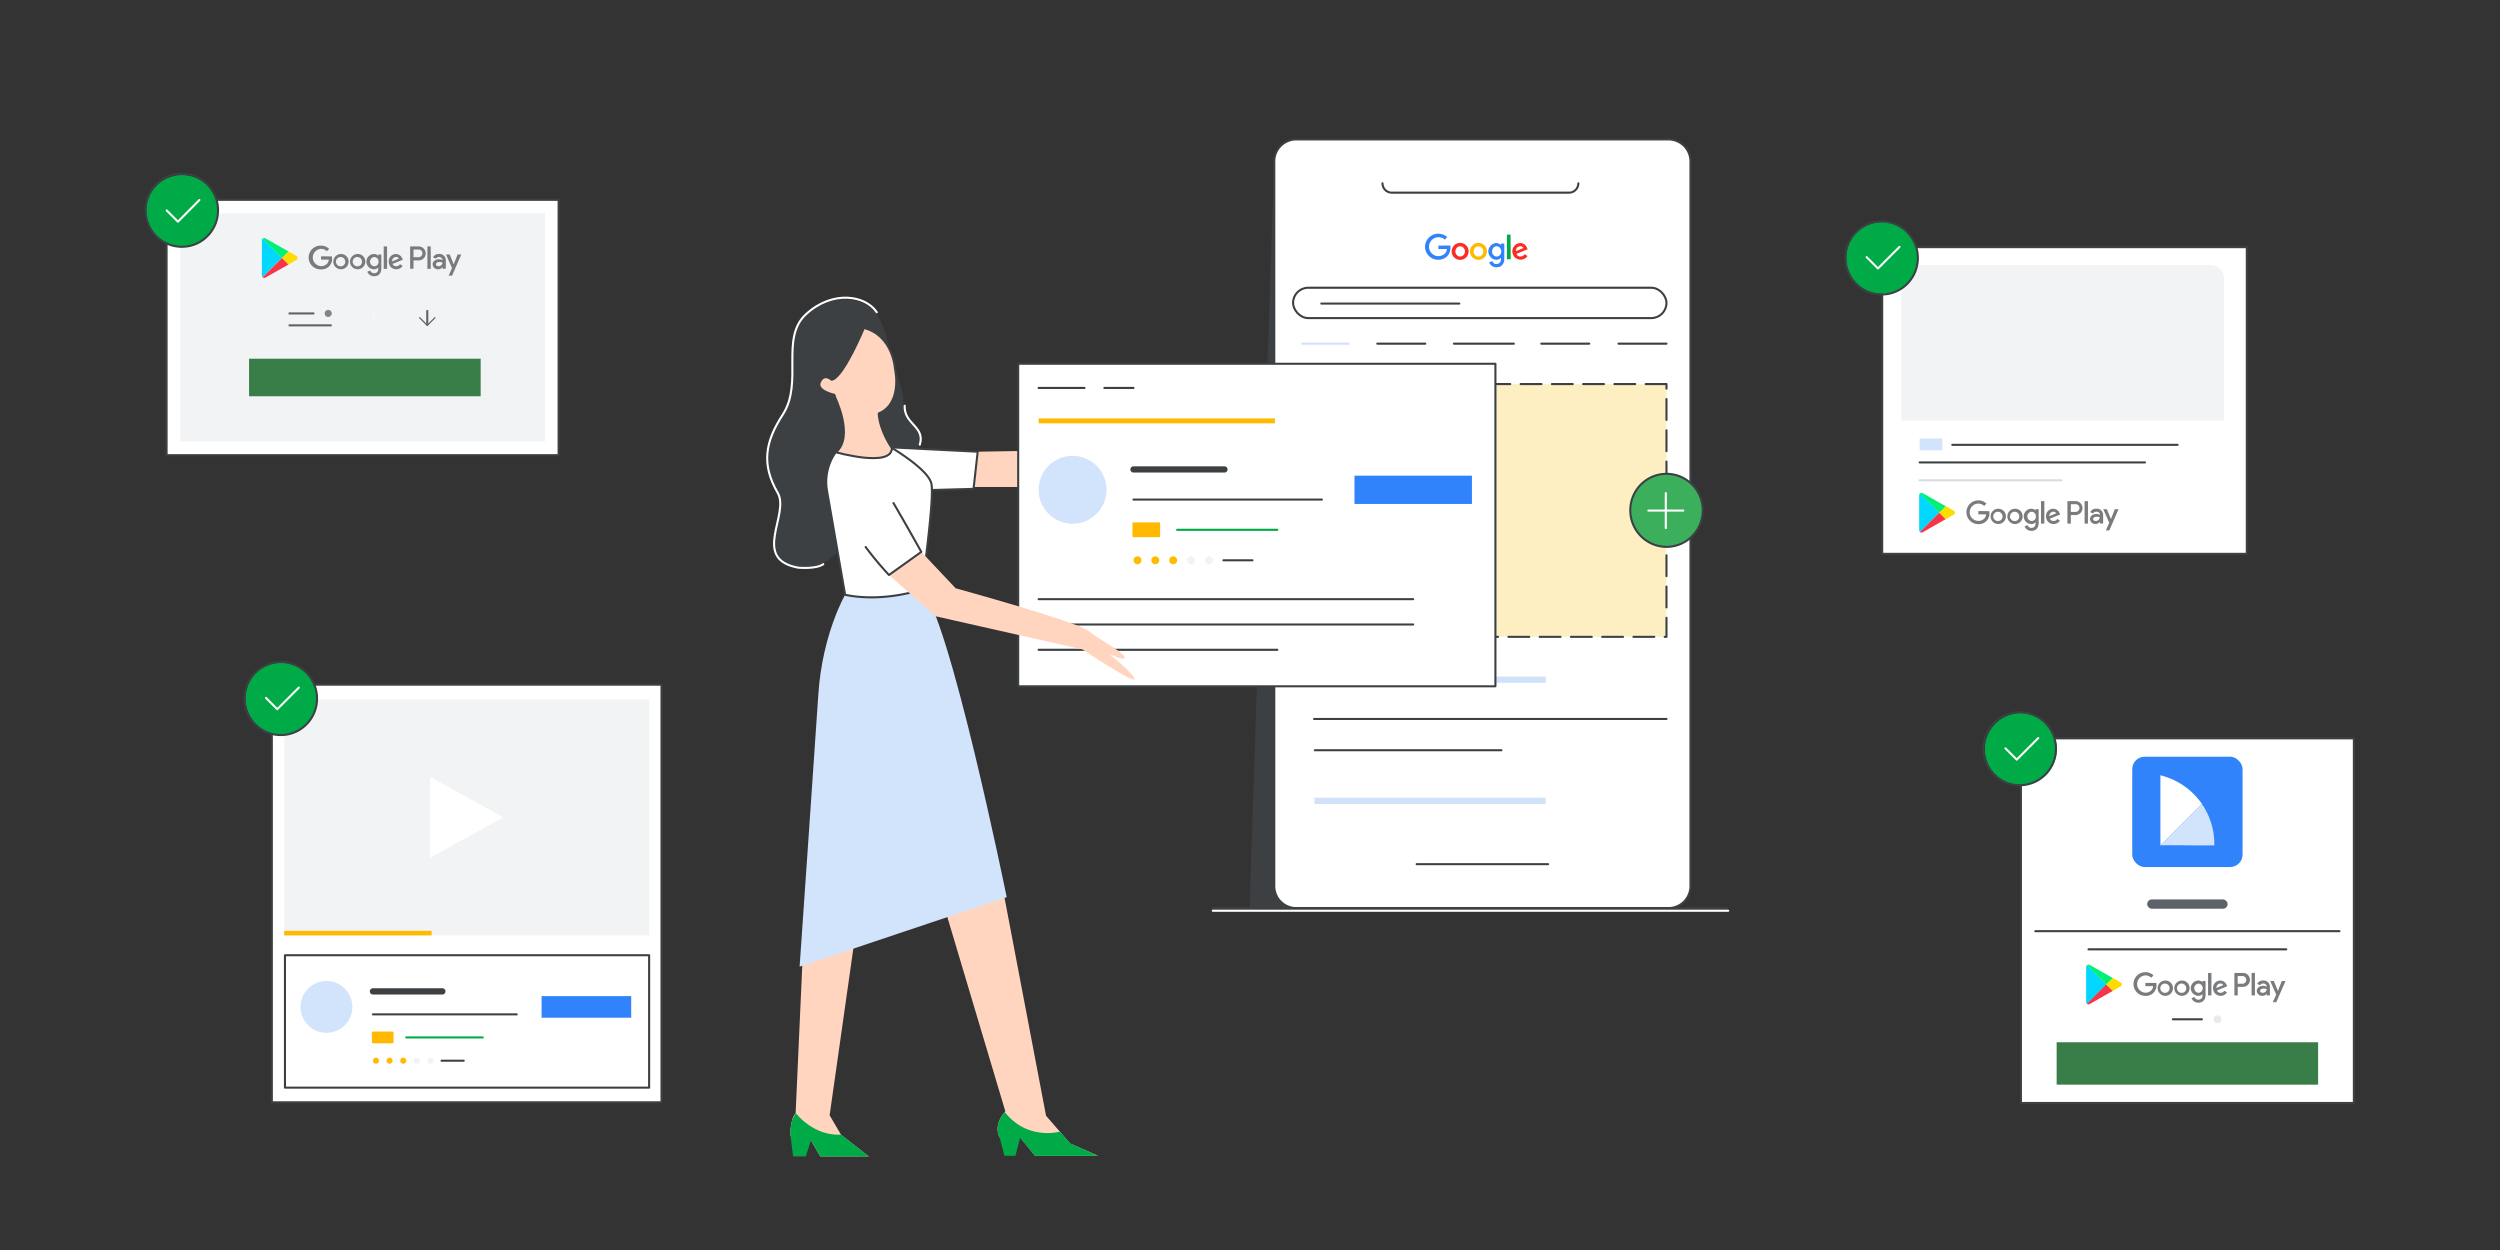 <svg id="Layer_1" data-name="Layer 1" xmlns="http://www.w3.org/2000/svg" viewBox="0 0 1200 600"><rect x="0" y="0" width="1200" height="600" fill="#333333" stroke="none"/><defs><style>.cls-1,.cls-23,.cls-40{fill:#fff;}.cls-1,.cls-15,.cls-16{stroke:#3d4043;}.cls-1,.cls-12,.cls-14,.cls-15,.cls-16,.cls-17,.cls-23,.cls-26,.cls-28,.cls-30,.cls-33,.cls-34,.cls-35,.cls-42{stroke-linecap:round;}.cls-1,.cls-12,.cls-14,.cls-15,.cls-16,.cls-17,.cls-23,.cls-26,.cls-28,.cls-30,.cls-33,.cls-34,.cls-35{stroke-linejoin:round;}.cls-2,.cls-39{fill:#f1f3f4;}.cls-3{fill:#397d49;}.cls-4{fill:#797b7d;}.cls-5{fill:#02d8ff;}.cls-6{fill:#ffdc00;}.cls-7{fill:#f83447;}.cls-8{fill:#00f076;}.cls-12,.cls-14,.cls-16,.cls-17,.cls-22,.cls-24,.cls-26,.cls-28,.cls-34,.cls-35,.cls-42,.cls-9{fill:none;}.cls-9{stroke:#5e6369;}.cls-22,.cls-24,.cls-42,.cls-9{stroke-miterlimit:10;}.cls-10{fill:#5e6369;}.cls-11{fill:#7f858b;}.cls-12{stroke:#fcfcfc;stroke-width:0.21px;}.cls-13,.cls-21{fill:#00ab47;}.cls-14{stroke:#fff;}.cls-15{fill:#3d4043;}.cls-17,.cls-30,.cls-35{stroke:#3c4043;}.cls-18,.cls-37{fill:#3183fb;}.cls-18,.cls-19,.cls-20,.cls-21,.cls-39{fill-rule:evenodd;}.cls-19{fill:#fc2c25;}.cls-20,.cls-33,.cls-38{fill:#ffb900;}.cls-22,.cls-24{stroke:#d0e1fa;}.cls-23,.cls-26,.cls-28{stroke:#3b4043;}.cls-24,.cls-35{stroke-width:3px;}.cls-25{fill:#feefc3;}.cls-26{stroke-dasharray:10 5;}.cls-27{fill:#3caf5d;}.cls-29{fill:#ff9e9e;}.cls-30{fill:#3c4043;}.cls-31{fill:#ffd5c0;}.cls-32{fill:#d2e3fc;}.cls-33{stroke:#ffb900;}.cls-34{stroke:#00ab47;}.cls-36{fill:#fb0;}.cls-41{fill:#e8eaed;}.cls-42{stroke:#d9dbdf;}</style></defs><rect class="cls-1" x="79.96" y="95.9" width="188.18" height="122.57"/><rect class="cls-2" x="86.51" y="102.44" width="175.07" height="109.49"/><rect class="cls-3" x="119.55" y="172.18" width="111.17" height="18.02"/><path class="cls-4" d="M171.68,121.92a3.67,3.67,0,1,0,3.68,3.67A3.62,3.62,0,0,0,171.68,121.92Zm0,5.9a2.23,2.23,0,1,1,2.07-2.23A2.13,2.13,0,0,1,171.68,127.82Zm9.87-5.07h-.06a2.52,2.52,0,0,0-1.93-.83,3.67,3.67,0,0,0,0,7.34,2.48,2.48,0,0,0,1.93-.83h.06V129a1.88,1.88,0,0,1-2,2.15,2,2,0,0,1-1.84-1.3l-1.41.58a3.52,3.52,0,0,0,3.25,2.17c1.9,0,3.49-1.11,3.49-3.82v-6.59h-1.52Zm-1.85,5.07a2.23,2.23,0,0,1,0-4.45,2.08,2.08,0,0,1,2,2.24A2.05,2.05,0,0,1,179.7,127.82Zm-16.06-5.9a3.67,3.67,0,1,0,3.69,3.67A3.62,3.62,0,0,0,163.64,121.92Zm0,5.9a2.23,2.23,0,1,1,2.08-2.23A2.13,2.13,0,0,1,163.64,127.82Zm-9.55-4.77v1.56h3.72a3.24,3.24,0,0,1-.85,2,3.81,3.81,0,0,1-2.87,1.14,4.15,4.15,0,0,1,0-8.29,4,4,0,0,1,2.8,1.11l1.1-1.09a5.42,5.42,0,0,0-3.9-1.57,5.7,5.7,0,1,0,0,11.39,5,5,0,0,0,5.32-5.24,5.59,5.59,0,0,0-.08-1Zm39.09,1.21a3.42,3.42,0,0,0-3.14-2.34,3.49,3.49,0,0,0-3.46,3.67,3.59,3.59,0,0,0,3.64,3.67,3.66,3.66,0,0,0,3.06-1.62L192,126.8a2.09,2.09,0,0,1-1.81,1,1.88,1.88,0,0,1-1.78-1.11l4.91-2Zm-5,1.22a2,2,0,0,1,1.91-2.14,1.43,1.43,0,0,1,1.37.78Zm-4,3.56h1.61V118.26h-1.61Zm16.54-10.78h-3.85V129h1.61V125h2.24a3.36,3.36,0,1,0,0-6.7Zm.05,5.19h-2.29v-3.69h2.29a1.85,1.85,0,1,1,0,3.69Zm4.38,5.59h1.61V118.26h-1.61Zm5.57-7.13a3,3,0,0,0-2.88,1.65l1.43.59a1.75,1.75,0,0,1,3.17.6v.11a3.52,3.52,0,0,0-1.68-.42c-1.54,0-3.11.85-3.11,2.43a2.49,2.49,0,0,0,2.68,2.38,2.26,2.26,0,0,0,2-1.06h.06V129H214v-4.13A3,3,0,0,0,210.73,121.91Zm-.2,5.91c-.53,0-1.26-.27-1.26-.92,0-.83.91-1.15,1.71-1.15a2.87,2.87,0,0,1,1.47.36A2,2,0,0,1,210.53,127.82Zm9.13-5.68-1.84,4.68h-.06l-1.91-4.68h-1.74l2.87,6.54-1.63,3.63H217l4.42-10.17Z"/><path class="cls-5" d="M126.05,114.58a1.45,1.45,0,0,0-.35,1V132a1.49,1.49,0,0,0,.35,1.05l0,0,9.2-9.2v-.22l-9.2-9.2Z"/><path class="cls-6" d="M138.37,127l-3.07-3.07v-.22l3.07-3.06.07,0,3.63,2.07a1.12,1.12,0,0,1,0,2.14L138.44,127Z"/><path class="cls-7" d="M138.44,127l-3.14-3.14-9.25,9.26a1.2,1.2,0,0,0,1.54,0L138.44,127"/><path class="cls-8" d="M138.44,120.69l-10.85-6.16a1.19,1.19,0,0,0-1.54,0l9.25,9.25Z"/><path class="cls-9" d="M205.09,148.86v7.31"/><path class="cls-10" d="M205.09,156.17l-.21.22a.3.3,0,0,0,.43,0Zm3.87-3.44a.3.3,0,1,0-.43-.43Zm-7.31-.43a.3.3,0,1,0-.43.43Zm3.66,4.09,3.65-3.66-.43-.43L204.88,156Zm0-.43-3.66-3.66-.43.43,3.66,3.66Z"/><line class="cls-9" x1="138.54" y1="150.45" x2="150.87" y2="150.45"/><line class="cls-9" x1="138.54" y1="156.17" x2="159.22" y2="156.17"/><path class="cls-11" d="M157.54,152.13a1.69,1.69,0,1,0-1.68-1.68A1.68,1.68,0,0,0,157.54,152.13Z"/><line class="cls-12" x1="179.21" y1="155.87" x2="179.21" y2="149.5"/><path class="cls-13" d="M87.38,118.56a17.25,17.25,0,1,0-17.24-17.25A17.25,17.25,0,0,0,87.38,118.56Z"/><path class="cls-14" d="M80,101l5.41,5.41L95.71,96"/><path class="cls-15" d="M612.08,79.05,600.31,435.88h33.93Z"/><path class="cls-1" d="M800.91,435.88H622.16a10.55,10.55,0,0,1-10.51-10.54V77.46a10.55,10.55,0,0,1,10.51-10.54H800.91a10.56,10.56,0,0,1,10.52,10.54V425.34A10.56,10.56,0,0,1,800.91,435.88Z"/><path class="cls-16" d="M680,414.8h63.09"/><path class="cls-17" d="M663.6,88h0a4.48,4.48,0,0,0,4.47,4.48h85A4.48,4.48,0,0,0,757.6,88h0"/><path class="cls-18" d="M693.32,117.85h2.78c.1,0,.1,0,.11.11a6.2,6.2,0,0,1,0,1.22,6.08,6.08,0,0,1-.64,2.54,5.2,5.2,0,0,1-2,2.1,6.91,6.91,0,0,1-1.27.58,5,5,0,0,1-.93.22,6.47,6.47,0,0,1-1.16.08,6.34,6.34,0,0,1-6.07-5,6,6,0,0,1-.12-1.58,6.35,6.35,0,0,1,5.34-5.86,6.58,6.58,0,0,1,1.17-.08,6.38,6.38,0,0,1,4.08,1.59l0,0s0,0,0,.06l0,0L693.59,115l0,0s0,0-.1,0a4.48,4.48,0,0,0-3.41-1.11,4.35,4.35,0,0,0-1.92.62,4.51,4.51,0,0,0-2.12,2.95,3.78,3.78,0,0,0-.1,1.06,4.5,4.5,0,0,0,1.9,3.6,4.56,4.56,0,0,0,1.84.78,4.42,4.42,0,0,0,1.31,0,4.5,4.5,0,0,0,2.14-.82,3.3,3.3,0,0,0,1.36-2.23l0-.27c0-.06,0-.06-.06-.06H690.5c-.08,0-.08,0-.08-.08V118c0-.11,0-.1.1-.1h2.8Z"/><path class="cls-18" d="M720.48,123.79l-.11.08a3.48,3.48,0,0,1-1.28.7,3,3,0,0,1-1.73,0,4.16,4.16,0,0,1-1.24-.59,2.91,2.91,0,0,1-.72-.68,4.48,4.48,0,0,1-.86-1.61,3.53,3.53,0,0,1-.15-1.21,3.84,3.84,0,0,1,.42-1.51,4.34,4.34,0,0,1,2.07-2,3.18,3.18,0,0,1,1.35-.31,3.09,3.09,0,0,1,1.36.35,4.08,4.08,0,0,1,.78.52s0,0,.07,0,0,0,0-.06,0-.32,0-.47,0-.08.09-.08h1.53s0,0,0,0V117c0,2.51,0,5,0,7.52a4,4,0,0,1-.8,2.41A3.4,3.4,0,0,1,720,128a3.62,3.62,0,0,1-.47.13,4.93,4.93,0,0,1-1.43.14,3.55,3.55,0,0,1-2.23-.83,3.89,3.89,0,0,1-.87-1.06,3.17,3.17,0,0,1-.21-.41s0,0,0,0l1.41-.61c.06,0,.06,0,.09,0a2.83,2.83,0,0,0,.61.85,1.91,1.91,0,0,0,.9.5,1.33,1.33,0,0,0,.28,0,3.07,3.07,0,0,0,.9-.1,1.87,1.87,0,0,0,1.32-1.24,3,3,0,0,0,.16-.84,5.3,5.3,0,0,0,0-.69A.28.28,0,0,0,720.48,123.79Zm-4.25-3.12a2.63,2.63,0,0,0,0,.49,2.41,2.41,0,0,0,.87,1.51,2,2,0,0,0,2.05.31,2.18,2.18,0,0,0,1.14-1.06,2.61,2.61,0,0,0,.24-1.8,2.41,2.41,0,0,0-.87-1.45,1.94,1.94,0,0,0-1.75-.39,2,2,0,0,0-1.17.77A2.52,2.52,0,0,0,716.23,120.67Z"/><path class="cls-19" d="M700.87,124.73a4.07,4.07,0,1,1,4.07-4.06A4.05,4.05,0,0,1,700.87,124.73Zm-.12-1.59a2.27,2.27,0,0,0,1.68-.65,2.56,2.56,0,0,0,.09-3.52,2.17,2.17,0,0,0-1.47-.73,2.13,2.13,0,0,0-1.66.58,2.57,2.57,0,0,0-.36,3.31A2.17,2.17,0,0,0,700.75,123.14Z"/><path class="cls-20" d="M709.66,124.73a4.07,4.07,0,1,1,4.07-4A4.06,4.06,0,0,1,709.66,124.73Zm2.31-4.06c0-.1,0-.22,0-.34a2.46,2.46,0,0,0-.73-1.45,2.15,2.15,0,0,0-1.88-.62A2.17,2.17,0,0,0,708,119a2.47,2.47,0,0,0-.63,2,2.39,2.39,0,0,0,.9,1.67,2.11,2.11,0,0,0,1.74.47,2.23,2.23,0,0,0,1.2-.63A2.52,2.52,0,0,0,712,120.67Z"/><path class="cls-19" d="M731.85,122l1.32.88a.06.06,0,0,1,0,.06,4,4,0,0,1-6.4.2,4.14,4.14,0,0,1-.81-1.9,4.05,4.05,0,0,1,1.84-4,3.32,3.32,0,0,1,1.18-.49,3.5,3.5,0,0,1,2.12.2A3.45,3.45,0,0,1,732.4,118a5.31,5.31,0,0,1,.81,1.5c0,.05.06.1,0,.14s-.09.05-.13.07L728,121.81c-.14.06-.14,0-.06.17a2,2,0,0,0,1,1,1.91,1.91,0,0,0,.78.16,2.57,2.57,0,0,0,1.15-.25,2.07,2.07,0,0,0,.93-.85S731.84,122,731.85,122Zm-4.23-1.43,3.62-1.52c0-.06-.06-.1-.09-.15a1.66,1.66,0,0,0-1.39-.69,2.55,2.55,0,0,0-1,.25,1.59,1.59,0,0,0-.63.49,2,2,0,0,0-.42.9A2.42,2.42,0,0,0,727.62,120.53Z"/><path class="cls-21" d="M725.12,118.52v5.82c0,.12,0,.11-.1.11h-1.58c-.1,0-.1,0-.1-.1V112.68h0c0-.08,0-.08.08-.08H725c.09,0,.08,0,.08.08v5.85Z"/><line class="cls-22" x1="624.73" y1="164.96" x2="647.75" y2="164.96"/><line class="cls-17" x1="661.12" y1="164.96" x2="684.14" y2="164.96"/><line class="cls-17" x1="697.88" y1="164.96" x2="726.65" y2="164.96"/><line class="cls-17" x1="739.83" y1="164.96" x2="762.85" y2="164.96"/><line class="cls-17" x1="776.89" y1="164.96" x2="799.91" y2="164.96"/><rect class="cls-23" x="620.67" y="138.11" width="179.24" height="14.57" rx="7.28"/><line class="cls-17" x1="634.24" y1="145.72" x2="700.46" y2="145.72"/><line class="cls-24" x1="630.94" y1="326.23" x2="741.96" y2="326.23"/><line class="cls-17" x1="630.76" y1="345.1" x2="799.91" y2="345.1"/><line class="cls-17" x1="631.12" y1="360.12" x2="720.69" y2="360.12"/><line class="cls-24" x1="630.94" y1="384.41" x2="741.96" y2="384.41"/><path class="cls-16" d="M582,435.88h246.8"/><path class="cls-25" d="M799.91,184.35H620.15V305.69H799.91Z"/><path class="cls-26" d="M799.91,184.35H620.15V305.69H799.91Z"/><ellipse class="cls-27" cx="799.91" cy="245.02" rx="17.4" ry="17.54" transform="translate(-8.46 29.56) rotate(-2.11)"/><line class="cls-14" x1="791.22" y1="245.08" x2="807.96" y2="245.08"/><line class="cls-14" x1="799.59" y1="236.71" x2="799.59" y2="253.45"/><ellipse class="cls-28" cx="799.91" cy="245.02" rx="17.4" ry="17.54" transform="translate(-8.46 29.56) rotate(-2.11)"/><g id="_Group_" data-name="&lt;Group&gt;"><path id="_Group_2" data-name="&lt;Group&gt;" class="cls-29" d="M571.1,207.58s6.85-2.83,9.42-2.83.21,2.84-1.5,2.83S571.1,207.58,571.1,207.58Z"/><path id="_Group_3" data-name="&lt;Group&gt;" class="cls-30" d="M422.85,166.88l4,4.36s6.69,15.07,6.42,24.21,9.93,9.27,7.21,18.12-21.94-.86-21.94-.86L412.63,189Z"/><path id="_Group_4" data-name="&lt;Group&gt;" class="cls-31" d="M417,555.08H393.7s-2.9-5.11-4.23-7.34-10-2.44-10-2.44a22.06,22.06,0,0,1,.69-7.36,10.64,10.64,0,0,1,1.75-3.75h0l3.78-84,26-9.56-13.47,94.7,5.47,9.34Z"/><path id="_Group_5" data-name="&lt;Group&gt;" class="cls-31" d="M527,554.74H496.79L489.68,546h-9.84s-3.42-5.4,2.48-12.28l.24-.27L450.1,424.68l32,5.88,20,105,6.66,7.68,4.91,5.66Z"/><path id="_Group_6" data-name="&lt;Group&gt;" class="cls-31" d="M465.68,220.11l3.61-3.29,23.7-.4s50.91-29.72,57.62-30.63,24.48-2.78,27.5-1.29-11.44,2.21-11.44,2.21,11.86-.52,12.1,1.18-12.12,1.61-12.12,1.61,12.86-.17,12.34,1.16-25.36,2.68-26.72,3.75-40.89,30.74-40.89,30.74l-12.61,8.6-37.78,0Z"/><path id="_Group_7" data-name="&lt;Group&gt;" class="cls-32" d="M405.65,285.5s-10.92,18.81-12.84,47.67-9,130.83-9,130.83l99.41-33.35s-27.79-136.39-40.83-147.72S405.65,285.5,405.65,285.5Z"/><polygon id="_Group_8" data-name="&lt;Group&gt;" class="cls-23" points="423.72 214.53 469.29 216.82 467.3 234.66 421.95 235.91 423.72 214.53"/><path id="_Group_9" data-name="&lt;Group&gt;" class="cls-30" d="M426.79,170.87s-1.09-11.78-6.44-19.81-20.74-10.48-33.19.86-1.17,32.05-11,47.27c-8.14,12.6-10.26,23.17-2.38,36.75,5.88,10.13-12,31.61,10.31,35.67s43.34-43.07,32.7-67.55S426.79,170.87,426.79,170.87Z"/><path id="_Group_10" data-name="&lt;Group&gt;" class="cls-23" d="M417.86,211.1l4.27.38s23.71,12.88,25,21-4.7,50.45-4.7,50.45-18,6.41-36.77,2.57l-8.71-50a24.51,24.51,0,0,1,5.75-20.39h0Z"/><path class="cls-13" d="M403.7,544.63c-13.56.67-21.79-10.45-21.79-10.45h0l-1.75,3.75a22.06,22.06,0,0,0-.69,7.36h0l1.22,9.78h6.11l2.42-7.63a1.33,1.33,0,0,1,.25.29c1.33,2.23,4.23,7.34,4.23,7.34H417Z"/><path class="cls-13" d="M513.69,548.86l-4.91-5.66a26.82,26.82,0,0,1-16.93-1.67l-1.46-.75a26.31,26.31,0,0,1-8.07-7c-5.9,6.88-2.48,12.28-2.48,12.28h0l2.28,8.71h5.28l2.27-8.71h0l7.11,8.71H527Z"/><path class="cls-31" d="M429.6,177s-.93-16-14.92-19.61c0,0-9.87,23.93-15.49,24.89,0,0-3.55-3.35-5.61,1s6.84,6.21,6.84,6.21.1.2.28.52l-.18,0s9.79,19.62.69,27.05c0,0,26.89,7.59,26.9-2,0,0-5.8-8-6.33-16.59C429.7,195.34,431.32,185.58,429.6,177Z"/><path class="cls-28" d="M429.6,177s-.93-16-14.92-19.61c0,0-9.87,23.93-15.49,24.89,0,0-3.55-3.35-5.61,1s6.84,6.21,6.84,6.21.1.2.28.52l-.18,0s9.79,19.62.69,27.05c0,0,26.89,7.59,26.9-2,0,0-5.8-8-6.33-16.59C429.7,195.34,431.32,185.58,429.6,177Z"/><rect class="cls-23" x="488.73" y="174.6" width="229.07" height="154.82"/><rect class="cls-33" x="544.07" y="251.25" width="12.3" height="6.09"/><line class="cls-17" x1="587.24" y1="268.94" x2="601.18" y2="268.94"/><line class="cls-17" x1="544.07" y1="239.79" x2="634.5" y2="239.79"/><line class="cls-34" x1="565.03" y1="254.3" x2="613.12" y2="254.3"/><line class="cls-35" x1="544.07" y1="225.33" x2="587.74" y2="225.33"/><path class="cls-36" d="M546,270.84a1.9,1.9,0,1,0-1.89-1.9A1.9,1.9,0,0,0,546,270.84Z"/><path class="cls-36" d="M554.55,270.84a1.9,1.9,0,1,0-1.9-1.9A1.89,1.89,0,0,0,554.55,270.84Z"/><path class="cls-36" d="M563.13,270.84a1.9,1.9,0,1,0-1.9-1.9A1.9,1.9,0,0,0,563.13,270.84Z"/><path class="cls-2" d="M571.71,270.84a1.9,1.9,0,1,0-1.89-1.9A1.9,1.9,0,0,0,571.71,270.84Z"/><path class="cls-2" d="M580.3,270.84a1.9,1.9,0,1,0-1.9-1.9A1.9,1.9,0,0,0,580.3,270.84Z"/><rect class="cls-37" x="650.15" y="228.32" width="56.38" height="13.58"/><circle class="cls-32" cx="514.84" cy="235.1" r="16.3"/><line class="cls-28" x1="498.54" y1="186.21" x2="520.56" y2="186.21"/><line class="cls-28" x1="530.1" y1="186.21" x2="544.07" y2="186.21"/><line class="cls-28" x1="498.54" y1="287.61" x2="678.34" y2="287.61"/><line class="cls-28" x1="498.54" y1="299.75" x2="678.34" y2="299.75"/><line class="cls-28" x1="498.54" y1="311.9" x2="613.12" y2="311.9"/><rect class="cls-38" x="498.54" y="200.84" width="113.42" height="2.36"/><path id="_Group_11" data-name="&lt;Group&gt;" class="cls-31" d="M436.32,262.54l5.9,2.36,16.5,17.48s57.89,15.9,63.62,20.39,16.36,9.9,17.43,12.56-7.54-1.54-7.54-1.54,11.64,9.17,12.43,12.15-25.1-14.23-25.1-14.23l-70.45-15.9L426.71,276Z"/><path id="_Group_12" data-name="&lt;Group&gt;" class="cls-23" d="M428.87,241.48c6.45,11,13.35,23.42,13.35,23.42L426.71,276a161,161,0,0,1-11.19-13.42"/></g><rect class="cls-1" x="130.48" y="328.65" width="187.04" height="200.45"/><path class="cls-39" d="M136.41,449H311.58V335.68H136.41Z"/><path class="cls-20" d="M136.41,449h70.76v-2.19H136.41Z"/><polygon class="cls-40" points="206.41 411.74 241.59 392.33 206.41 372.92 206.41 411.74"/><rect class="cls-23" x="136.78" y="458.52" width="174.8" height="63.55"/><rect class="cls-33" x="179.01" y="495.64" width="9.39" height="4.65"/><line class="cls-17" x1="211.95" y1="509.14" x2="222.59" y2="509.14"/><line class="cls-17" x1="179.01" y1="486.9" x2="248.02" y2="486.9"/><line class="cls-34" x1="195" y1="497.97" x2="231.71" y2="497.97"/><line class="cls-35" x1="179.01" y1="475.86" x2="212.33" y2="475.86"/><path class="cls-36" d="M180.46,510.59a1.45,1.45,0,1,0-1.45-1.45A1.45,1.45,0,0,0,180.46,510.59Z"/><path class="cls-36" d="M187,510.59a1.45,1.45,0,1,0-1.45-1.45A1.45,1.45,0,0,0,187,510.59Z"/><path class="cls-36" d="M193.56,510.59a1.45,1.45,0,1,0-1.45-1.45A1.45,1.45,0,0,0,193.56,510.59Z"/><path class="cls-2" d="M200.1,510.59a1.45,1.45,0,1,0-1.44-1.45A1.45,1.45,0,0,0,200.1,510.59Z"/><path class="cls-2" d="M206.66,510.59a1.45,1.45,0,1,0-1.45-1.45A1.44,1.44,0,0,0,206.66,510.59Z"/><rect class="cls-37" x="259.96" y="478.14" width="43.02" height="10.36"/><circle class="cls-32" cx="156.7" cy="483.32" r="12.44"/><path class="cls-13" d="M135.09,352.6a17.24,17.24,0,1,0-17.24-17.24A17.24,17.24,0,0,0,135.09,352.6Z"/><path class="cls-14" d="M127.67,335l5.41,5.41,10.34-10.35"/><rect class="cls-1" x="970.04" y="354.41" width="159.82" height="175.02"/><path class="cls-13" d="M970,376.82a17.25,17.25,0,1,0-17.24-17.24A17.24,17.24,0,0,0,970,376.82Z"/><path class="cls-14" d="M962.61,359.21l5.42,5.41,10.34-10.35"/><rect class="cls-10" x="1030.64" y="431.72" width="38.61" height="4.48" rx="2.24"/><rect class="cls-37" x="1023.47" y="363.22" width="52.96" height="52.96" rx="5.97"/><path class="cls-40" d="M1037,372.14V405.8l19.93-19.92A34.07,34.07,0,0,0,1037,372.14Z"/><path class="cls-32" d="M1054.14,405.8h8.74c0-.23,0-.45,0-.68a33.7,33.7,0,0,0-6-19.24L1037,405.8C1037.13,405.65,1045.86,405.71,1054.14,405.8Z"/><rect class="cls-3" x="987.19" y="500.28" width="125.51" height="20.35"/><line class="cls-17" x1="976.96" y1="446.97" x2="1122.94" y2="446.97"/><line class="cls-17" x1="1002.48" y1="455.68" x2="1097.41" y2="455.68"/><line class="cls-17" x1="1042.99" y1="489.27" x2="1056.91" y2="489.27"/><path class="cls-41" d="M1064.44,491.17a1.9,1.9,0,1,0-1.9-1.9A1.9,1.9,0,0,0,1064.44,491.17Z"/><path class="cls-4" d="M1047.32,470.66a3.67,3.67,0,1,0,3.68,3.67A3.62,3.62,0,0,0,1047.32,470.66Zm0,5.9a2.23,2.23,0,1,1,2.07-2.23A2.13,2.13,0,0,1,1047.32,476.56Zm9.86-5.08h0a2.55,2.55,0,0,0-1.93-.82,3.67,3.67,0,0,0,0,7.34,2.52,2.52,0,0,0,1.93-.83h0v.53a1.88,1.88,0,0,1-2,2.15,2,2,0,0,1-1.85-1.31l-1.4.59a3.49,3.49,0,0,0,3.25,2.17c1.89,0,3.49-1.11,3.49-3.83v-6.58h-1.53Zm-1.85,5.08a2.23,2.23,0,0,1,0-4.45,2.24,2.24,0,0,1,0,4.45Zm-16-5.9a3.67,3.67,0,1,0,3.69,3.67A3.62,3.62,0,0,0,1039.28,470.66Zm0,5.9a2.23,2.23,0,1,1,2.07-2.23A2.13,2.13,0,0,1,1039.28,476.56Zm-9.56-4.77v1.56h3.73a3.24,3.24,0,0,1-.85,2,3.82,3.82,0,0,1-2.88,1.14,4.15,4.15,0,0,1,0-8.29,4,4,0,0,1,2.81,1.11l1.1-1.1a5.43,5.43,0,0,0-3.91-1.57,5.7,5.7,0,1,0,0,11.4,5.19,5.19,0,0,0,4-1.6,5.12,5.12,0,0,0,1.35-3.64,4.71,4.71,0,0,0-.09-1Zm39.1,1.21a3.42,3.42,0,0,0-3.14-2.34,3.49,3.49,0,0,0-3.46,3.67,3.59,3.59,0,0,0,3.64,3.67,3.68,3.68,0,0,0,3.06-1.62l-1.26-.84a2.08,2.08,0,0,1-1.8,1,1.86,1.86,0,0,1-1.78-1.12l4.91-2Zm-5,1.22a2,2,0,0,1,1.92-2.14,1.42,1.42,0,0,1,1.36.78Zm-4,3.56h1.62V467h-1.62ZM1076.37,467h-3.86v10.79h1.61v-4.09h2.25a3.36,3.36,0,1,0,0-6.7Zm0,5.2h-2.29v-3.7h2.29a1.85,1.85,0,1,1,0,3.7Zm4.39,5.59h1.61V467h-1.61Zm5.56-7.14a3,3,0,0,0-2.87,1.65l1.43.6a1.52,1.52,0,0,1,1.47-.79,1.55,1.55,0,0,1,1.69,1.39v.11a3.48,3.48,0,0,0-1.67-.42c-1.55,0-3.11.85-3.11,2.43A2.49,2.49,0,0,0,1086,478a2.27,2.27,0,0,0,2-1.05h0v.83h1.56v-4.13A3,3,0,0,0,1086.36,470.64Zm-.19,5.91c-.53,0-1.26-.26-1.26-.91,0-.83.91-1.15,1.7-1.15a2.84,2.84,0,0,1,1.47.36A1.94,1.94,0,0,1,1086.17,476.55Zm9.13-5.67-1.84,4.68h-.06l-1.92-4.68h-1.73l2.87,6.54-1.64,3.63h1.68l4.43-10.17Z"/><path class="cls-5" d="M1001.68,463.31a1.54,1.54,0,0,0-.34,1.05v16.42a1.54,1.54,0,0,0,.34,1.05l.06.05,9.2-9.2v-.22l-9.2-9.2Z"/><path class="cls-6" d="M1014,475.75l-3.07-3.07v-.22l3.07-3.07.07,0,3.63,2.07a1.12,1.12,0,0,1,0,2.14l-3.63,2.07Z"/><path class="cls-7" d="M1014.08,475.71l-3.14-3.14-9.26,9.26a1.22,1.22,0,0,0,1.55,0l10.85-6.16"/><path class="cls-8" d="M1014.08,469.43l-10.85-6.16a1.22,1.22,0,0,0-1.55,0l9.26,9.26Z"/><rect class="cls-1" x="903.45" y="118.65" width="175.02" height="147.2"/><line class="cls-17" x1="937.09" y1="213.53" x2="1045.23" y2="213.53"/><line class="cls-17" x1="921.43" y1="221.96" x2="1029.57" y2="221.96"/><line class="cls-42" x1="921.43" y1="230.54" x2="989.54" y2="230.54"/><rect class="cls-32" x="921.43" y="210.5" width="10.87" height="5.62"/><path class="cls-2" d="M919.14,127.29h141.95a6.47,6.47,0,0,1,6.47,6.47v68.18H912.66V133.76A6.48,6.48,0,0,1,919.14,127.29Z"/><path class="cls-13" d="M903.45,141.05a17.24,17.24,0,1,0-17.24-17.24A17.24,17.24,0,0,0,903.45,141.05Z"/><path class="cls-14" d="M896,123.44l5.41,5.42,10.34-10.35"/><path class="cls-4" d="M967.18,244.2a3.67,3.67,0,1,0,3.69,3.67A3.61,3.61,0,0,0,967.18,244.2Zm0,5.89a2.23,2.23,0,1,1,2.07-2.22A2.12,2.12,0,0,1,967.18,250.09Zm9.87-5.07H977a2.55,2.55,0,0,0-1.93-.82,3.67,3.67,0,0,0,0,7.34,2.49,2.49,0,0,0,1.93-.84h.06v.53c0,1.41-.75,2.16-2,2.16a2,2,0,0,1-1.85-1.31l-1.41.58a3.51,3.51,0,0,0,3.26,2.17c1.89,0,3.49-1.11,3.49-3.82v-6.59h-1.53Zm-1.85,5.07a2.23,2.23,0,0,1,0-4.45,2.07,2.07,0,0,1,2,2.24A2,2,0,0,1,975.2,250.09Zm-16.05-5.89a3.67,3.67,0,1,0,3.68,3.67A3.62,3.62,0,0,0,959.15,244.2Zm0,5.89a2.23,2.23,0,1,1,2.07-2.22A2.12,2.12,0,0,1,959.15,250.09Zm-9.56-4.77v1.56h3.72a3.19,3.19,0,0,1-.85,2,3.81,3.81,0,0,1-2.87,1.14,4.14,4.14,0,0,1,0-8.28,4,4,0,0,1,2.81,1.11l1.09-1.1a5.42,5.42,0,0,0-3.9-1.57,5.7,5.7,0,1,0,0,11.4,5.22,5.22,0,0,0,4-1.6,5.15,5.15,0,0,0,1.35-3.64,5.71,5.71,0,0,0-.08-1Zm39.09,1.21a3.39,3.39,0,0,0-3.14-2.33,3.49,3.49,0,0,0-3.46,3.67,3.59,3.59,0,0,0,3.64,3.67,3.65,3.65,0,0,0,3.06-1.63l-1.25-.83a2.1,2.1,0,0,1-1.81,1,1.87,1.87,0,0,1-1.78-1.11l4.91-2Zm-5,1.23a2,2,0,0,1,1.92-2.14,1.42,1.42,0,0,1,1.36.77Zm-4,3.56h1.61V240.53h-1.61Zm16.55-10.79h-3.86v10.79H994v-4.09h2.25a3.35,3.35,0,1,0,0-6.7Zm0,5.2H994V242h2.29a1.85,1.85,0,1,1,0,3.7Zm4.38,5.59h1.61V240.53h-1.61Zm5.57-7.14a3,3,0,0,0-2.87,1.65l1.42.6a1.53,1.53,0,0,1,1.48-.79A1.55,1.55,0,0,1,1008,247v.11a3.67,3.67,0,0,0-1.68-.41c-1.54,0-3.11.84-3.11,2.43a2.49,2.49,0,0,0,2.68,2.37,2.26,2.26,0,0,0,2-1.06h.06v.84h1.55v-4.14A3,3,0,0,0,1006.23,244.18Zm-.2,5.91c-.52,0-1.26-.26-1.26-.92,0-.83.92-1.15,1.71-1.15a2.94,2.94,0,0,1,1.47.36A2,2,0,0,1,1006,250.09Zm9.13-5.68-1.84,4.68h-.06l-1.91-4.68h-1.74l2.88,6.54-1.64,3.64h1.68l4.43-10.18Z"/><path class="cls-5" d="M921.55,236.85a1.46,1.46,0,0,0-.35,1v16.43a1.46,1.46,0,0,0,.35,1l.05.06,9.2-9.21V246l-9.2-9.21Z"/><path class="cls-6" d="M933.87,249.28l-3.07-3.07V246l3.07-3.07.07,0,3.63,2.06a1.13,1.13,0,0,1,0,2.15l-3.63,2.06Z"/><path class="cls-7" d="M933.94,249.24l-3.14-3.13-9.25,9.25a1.21,1.21,0,0,0,1.54,0l10.85-6.17"/><path class="cls-8" d="M933.94,243l-10.85-6.17a1.21,1.21,0,0,0-1.54,0l9.25,9.26Z"/><path class="cls-14" d="M829.54,437.15H582.13"/><path id="_Group_13" data-name="&lt;Group&gt;" class="cls-14" d="M434.24,194.75c-.42,8.94,10,9.86,7.26,18.7"/><path id="_Group_14" data-name="&lt;Group&gt;" class="cls-14" d="M420.85,149.88c-5.47-8.2-21.18-10.71-33.89.87s-1.19,32.73-11.24,48.27c-8.32,12.86-10.47,23.65-2.43,37.52,6,10.35-12.94,31.79,9.88,35.94,0,0,8.52.83,12-1.68"/><ellipse class="cls-28" cx="903.17" cy="123.9" rx="17.4" ry="17.54" transform="translate(-3.94 33.27) rotate(-2.11)"/><ellipse class="cls-28" cx="969.45" cy="359.45" rx="17.4" ry="17.54" transform="translate(-12.55 35.87) rotate(-2.11)"/><ellipse class="cls-28" cx="134.76" cy="335.31" rx="17.4" ry="17.54" transform="translate(-12.23 5.18) rotate(-2.11)"/><ellipse class="cls-28" cx="87.26" cy="100.94" rx="17.4" ry="17.54" transform="translate(-3.65 3.27) rotate(-2.11)"/></svg>